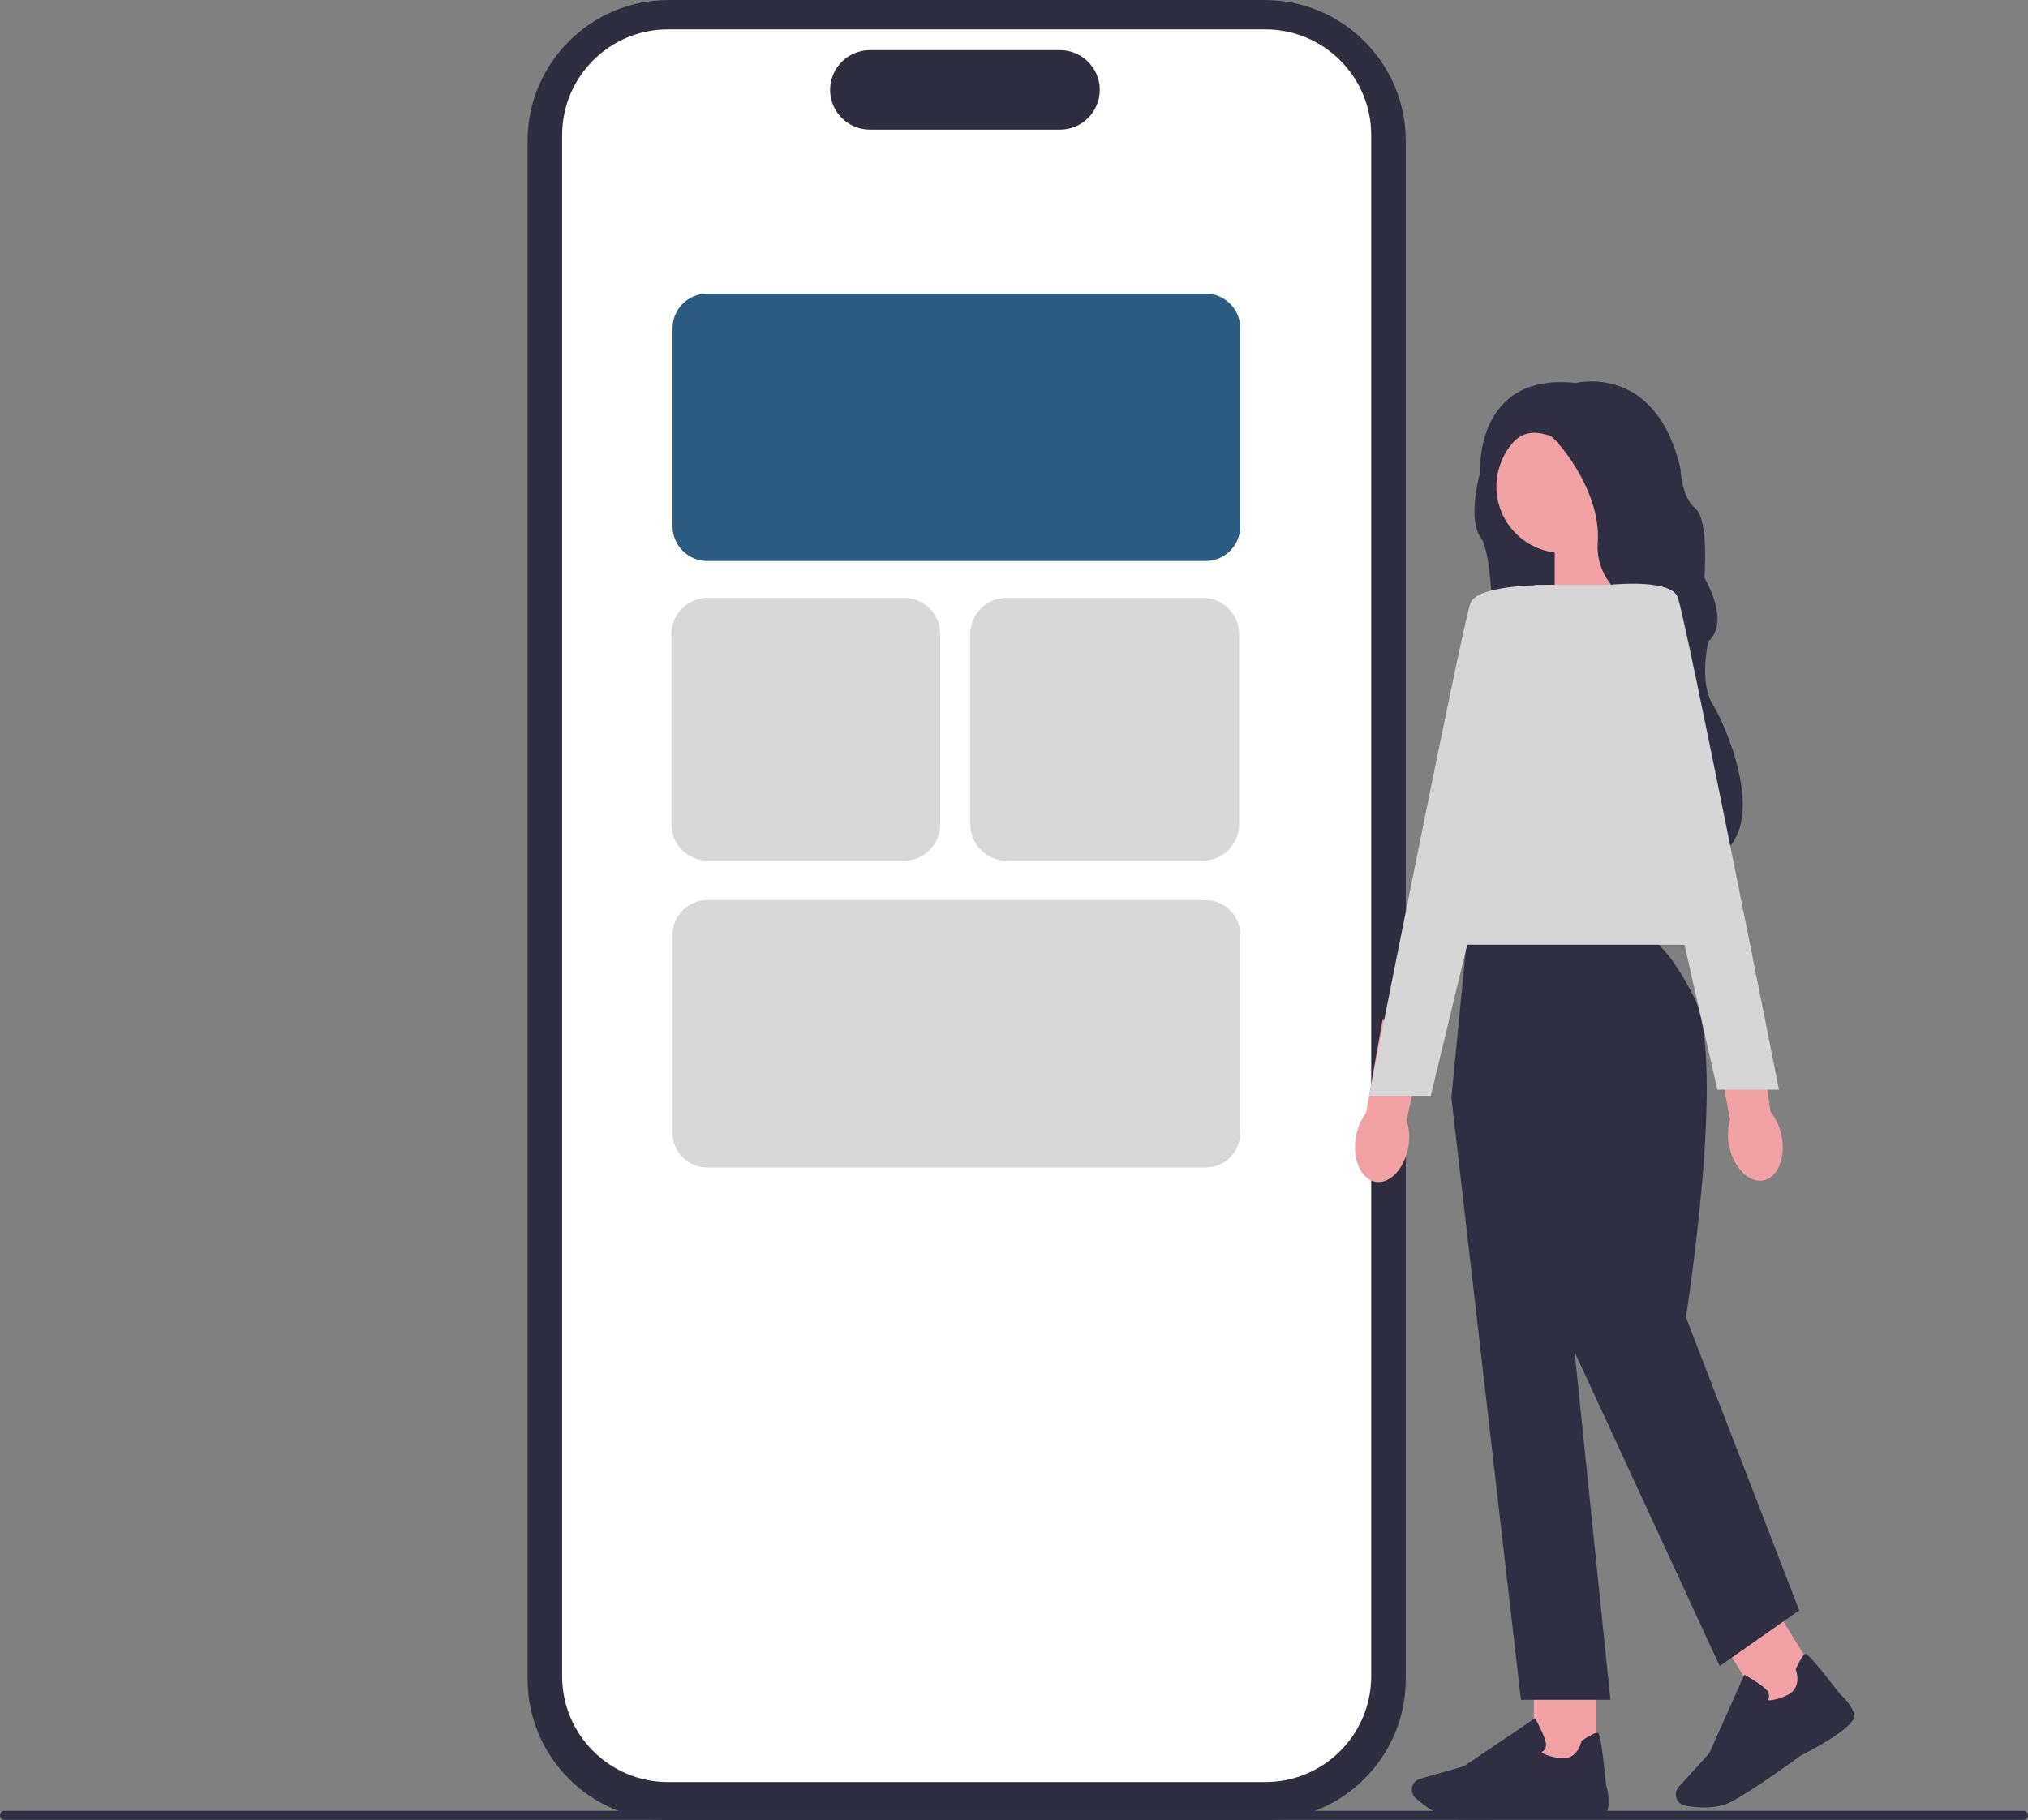 <svg height="609.152" viewBox="0 0 678.62 609.152" width="678.62" xmlns="http://www.w3.org/2000/svg"><rect x="0" y="0" width="678.62" height="609.152" fill="#808080" stroke="none"/><path d="m423.25 609.152h-199.559c-26.002 0-47.157-21.154-47.157-47.157V47.157c0-26.003 21.155-47.157 47.157-47.157h199.559c26.003 0 47.157 21.154 47.157 47.157v514.837c0 26.003-21.154 47.157-47.157 47.157Z" fill="#2f2e41"/><path d="m423.453 596.425h-199.966c-19.511 0-35.384-15.873-35.384-35.384V45.218c0-19.511 15.873-35.384 35.384-35.384h199.966c19.511 0 35.384 15.873 35.384 35.384v515.823c0 19.511-15.873 35.384-35.384 35.384Z" fill="#ffffff"/><path d="m354.709 43.387h-63.634c-7.337 0-13.305-5.969-13.305-13.305s5.969-13.305 13.305-13.305h63.634c7.337 0 13.305 5.969 13.305 13.305s-5.969 13.305-13.305 13.305Z" fill="#2f2e41"/><path d="m403.432 187.754h-166.788c-6.4 0-11.606-5.207-11.606-11.606v-66.288c0-6.399 5.206-11.605 11.606-11.605h166.788c6.399 0 11.606 5.206 11.606 11.605v66.288c0 6.399-5.206 11.606-11.606 11.606Z" fill="#2c5c81"/><g fill="#d8d8d8"><path d="m403.432 390.754h-166.788c-6.4 0-11.606-5.207-11.606-11.606v-66.288c0-6.399 5.206-11.605 11.606-11.605h166.788c6.399 0 11.606 5.206 11.606 11.605v66.288c0 6.399-5.206 11.606-11.606 11.606Z"/><path d="m402.442 288.07h-65.57c-6.735 0-12.215-5.479-12.215-12.215v-63.57c0-6.735 5.479-12.215 12.215-12.215h65.57c6.735 0 12.215 5.479 12.215 12.215v63.57c0 6.735-5.479 12.215-12.215 12.215Z"/><path d="m302.442 288.07h-65.57c-6.735 0-12.215-5.479-12.215-12.215v-63.57c0-6.735 5.479-12.215 12.215-12.215h65.57c6.735 0 12.215 5.479 12.215 12.215v63.57c0 6.735-5.479 12.215-12.215 12.215Z"/></g><path d="m499.151 148.955-4.21 10.53s-3.88 14.74.67 20.62c4.54 5.87 5.55 50.88.67 54.2-4.88 3.33 61.85-30.82 61.85-30.82 0 0-26.05-60.41-26.49-60.63s-17.51-5.54-17.51-5.54l-14.96 11.64h-.02Z" fill="#2f2e43"/><path d="M542.601 201.005 520.241 208.355 520.241 176.175 540.531 176.175 542.601 201.005Z" fill="#f2a2a5"/><path d="m471.261 383.715c-1.21 7.37-6.13 12.66-10.98 11.81s-7.81-7.52-6.59-14.9c.44-2.95 1.61-5.75 3.41-8.14l5.54-31.17 15.08 3.16-7.07 30.39c.93 2.88 1.14 5.91.61 8.85h0l0.0 0Z" fill="#f2a2a5"/><path d="M513.261 561.295H534.201V591.005H513.261Z" fill="#f2a2a5"/><path d="m492.861 608.995c-2.2 0-4.16-.05-5.64-.19-5.56-.51-10.87-4.62-13.54-7.02-1.2-1.08-1.58-2.8-.96-4.28h0c.45-1.06 1.34-1.86 2.45-2.17l14.7-4.2 23.8-16.06.27.48c.1.18 2.44 4.39 3.22 7.23.3 1.08.22 1.98-.23 2.68-.31.48-.75.76-1.1.92.43.45 1.78 1.37 5.94 2.03 6.07.96 7.35-5.33 7.4-5.59l.04-.21.18-.12c2.89-1.86 4.67-2.71 5.28-2.53.38.11 1.02.31 2.75 17.44.17.54 1.38 4.48.56 8.25-.89 4.1-18.81 2.69-22.4 2.37-.1.01-13.52.97-22.71.97h0l-.01 0Z" fill="#2f2e43"/><path d="M582.336 541.247H603.276V570.957H582.336Z" fill="#f2a2a5" transform="matrix(.849 -.529 .529 .849 -204.473 397.944)"/><path d="m570.231 604.915c-2.46 0-4.72-.3-6.33-.58-1.58-.28-2.82-1.54-3.08-3.12h0c-.18-1.14.15-2.29.93-3.14l10.25-11.34 11.7-26.22.48.26c.18.1 4.39 2.43 6.56 4.43.83.76 1.24 1.57 1.22 2.4-.01.58-.23 1.04-.45 1.37.6.16 2.23.22 6.11-1.42 5.66-2.39 3.42-8.41 3.32-8.66l-.08-.2.09-.19c1.47-3.11 2.52-4.77 3.14-4.94.39-.11 1.03-.28 11.56 13.35.43.36 3.54 3.07 4.84 6.7 1.41 3.95-14.54 12.24-17.75 13.86-.1.08-16.79 12.21-23.65 15.66-2.72 1.37-5.94 1.79-8.87 1.79h0l.01-.01Z" fill="#2f2e43"/><path d="m549.621 312.845h-58.63l-5.32 54.54 23.28 201.52h29.93l-11.97-116.39 48.55 105.08 26.6-18.62-37.91-98.1s13.54-85.46 2.9-106.75c-10.64-21.28-17.43-21.28-17.43-21.28h0Z" fill="#2f2e43"/><path d="M578.781 316.175 477.021 316.175 513.601 195.795 554.171 195.795 578.781 316.175Z" fill="#d6d6d7"/><path d="m520.001 195.815s-25.27-.67-27.93 5.99c-2.66 6.65-33.92 164.94-33.92 164.94h20.62l41.24-170.93h0l-.01-0Z" fill="#d6d6d7"/><circle cx="523.011" cy="162.805" fill="#f2a2a5" r="22.28"/><path d="m527.331 128.185s26.82-6.87 35.03 28.82c0 0 .22 9.31 4.88 13.08 4.66 3.77 3.1 23.28 3.1 23.28 0 0 8.87 14.63 1.33 21.28 0 0-3.33 13.52 1.55 21.28 4.88 7.76 23.28 50.44-7.32 53.04 0 0-15.52-9.37-8.2-37.3s-.89-43.36-.89-43.36c0 0-23.5-8.52-22.17-26.7 1.33-18.18-15.08-36.14-16.18-35.91s-12.64-6.43-17.74 13.97l-5.46-.93s-2.3-34.32 32.07-30.55h0Z" fill="#2f2e43"/><path d="m596.151 380.135c1.49 7.32-1.24 14.01-6.08 14.94s-9.97-4.26-11.45-11.58c-.63-2.92-.53-5.94.29-8.82l-5.89-31.11 15.22-2.41 4.19 30.92c1.89 2.36 3.16 5.12 3.72 8.06h0v-0Z" fill="#f2a2a5"/><path d="m536.451 195.955s22.26-2.82 24.92 3.83c2.66 6.65 33.92 164.94 33.92 164.94h-20.62l-38.22-168.77Z" fill="#d6d6d7"/><path d="m678.62 607.57c0 .83-.67 1.5-1.5 1.5H1.5c-.83 0-1.5-.67-1.5-1.5s.67-1.5 1.5-1.5h675.62c.83 0 1.5.67 1.5 1.5Z" fill="#2f2e43"/></svg>